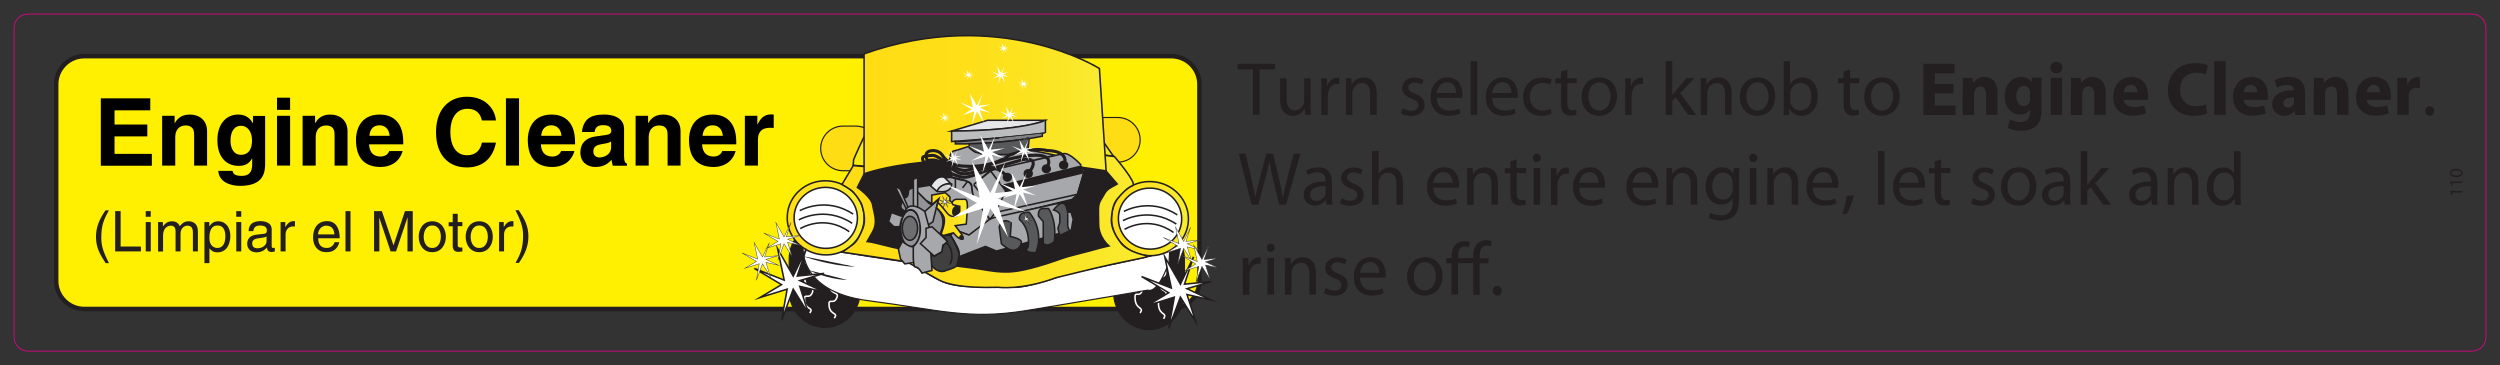 <?xml version="1.0" encoding="utf-8"?>
<!-- Generator: Adobe Illustrator 27.2.0, SVG Export Plug-In . SVG Version: 6.00 Build 0)  -->
<svg version="1.1" id="Layer_1" xmlns="http://www.w3.org/2000/svg" xmlns:xlink="http://www.w3.org/1999/xlink" x="0px" y="0px"
	 width="1602px" height="234px" viewBox="0 0 1602 234" enable-background="new 0 0 1602 234" xml:space="preserve">
<rect x="0" y="0" width="1602" height="234" fill="#333333" stroke="none"/>
<path fill="none" stroke="#EC008C" stroke-width="0.504" stroke-miterlimit="3.864" d="M1584,225H18c-5,0-9-4-9-9V18c0-5,4-9,9-9
	h1566c5,0,9,4,9,9v198C1593,221,1589,225,1584,225z"/>
<g>
	<path fill="#FFEF00" d="M36,180c0,9.9,8.1,18,18,18h696.6c9.9,0,18-8.1,18-18V54c0-9.9-8.1-18-18-18H54c-9.9,0-18,8.1-18,18V180z"
		/>
	<path fill="none" stroke="#231F20" stroke-width="2.88" stroke-miterlimit="3.864" d="M36,180c0,9.9,8.1,18,18,18h696.6
		c9.9,0,18-8.1,18-18V54c0-9.9-8.1-18-18-18H54c-9.9,0-18,8.1-18,18V180z"/>
</g>
<g>
	<path fill="#231F20" d="M1571.1,123.4L1571.1,123.4l0.7,1.4l-0.8,0.2l-0.9-1.7l0-0.9l7.8,0l0,1L1571.1,123.4z"/>
	<path fill="#231F20" d="M1571.1,117.3L1571.1,117.3l0.7,1.4l-0.8,0.2l-0.9-1.7l0-0.9l7.8,0l0,1L1571.1,117.3z"/>
	<path fill="#231F20" d="M1573.9,108.2c2.7,0,4.1,1,4.1,2.7c0,1.5-1.4,2.6-4,2.6c-2.6,0-4.1-1.1-4.1-2.7
		C1569.9,109.1,1571.4,108.2,1573.9,108.2z M1574,112.4c2,0,3.2-0.6,3.2-1.6c0-1.1-1.3-1.6-3.3-1.6c-1.9,0-3.2,0.5-3.2,1.6
		C1570.8,111.8,1571.9,112.4,1574,112.4z"/>
</g>
<g>
	<path fill="#231F20" stroke="#231F20" stroke-width="0.75" stroke-miterlimit="10" d="M759,187.3c0,13.2-10.2,23.9-22.7,23.9l0,0
		c-12.6,0-22.7-10.7-22.7-23.9v-20.8c0-13.2,10.2-23.9,22.7-23.9l0,0c12.6,0,22.7,10.7,22.7,23.9V187.3z"/>
	<path fill="none" stroke="#FFFFFF" stroke-miterlimit="10" d="M727.7,164.1c0,0,5.5,5.4,3.9,8.2c-1.6,2.9-5.4-0.3-3.9,5.9
		c1.4,6.2,6.1,3.1,4.2,8.1c-1.9,5.1-5.2-1-4.5,5.7c0.7,6.7,5.9,4.4,3.2,8.6"/>
	<path fill="none" stroke="#FFFFFF" stroke-miterlimit="10" d="M742.7,167.8c0,0,5.5,5.4,3.9,8.2c-1.6,2.9-5.4-0.3-3.9,5.9
		c1.4,6.2,6.1,3.1,4.2,8.1c-1.9,5.1-5.2-1-4.5,5.7c0.7,6.7,5.9,4.4,3.2,8.6"/>
	<path fill="#231F20" stroke="#231F20" stroke-width="0.75" stroke-miterlimit="10" d="M551.3,186.4c0,12.9-10.2,23.4-22.8,23.4l0,0
		c-12.6,0-22.8-10.5-22.8-23.4v-20.3c0-12.9,10.2-23.4,22.8-23.4l0,0c12.6,0,22.8,10.5,22.8,23.4V186.4z"/>
	<path fill="none" stroke="#FFFFFF" stroke-miterlimit="10" d="M516,168c0,0,5.8,4.8,4.1,7.3c-1.7,2.5-5.6-0.2-4.1,5.3
		c1.5,5.5,6.4,2.7,4.4,7.2c-2,4.5-5.5-0.8-4.8,5.1c0.7,5.9,6.2,3.9,3.3,7.7"/>
	<path fill="none" stroke="#FFFFFF" stroke-miterlimit="10" d="M531.7,171.3c0,0,5.8,4.8,4.1,7.3c-1.7,2.5-5.6-0.2-4.1,5.3
		c1.5,5.5,6.4,2.7,4.4,7.2c-2,4.5-5.5-0.8-4.8,5.1c0.7,5.9,6.2,3.9,3.3,7.7"/>
	<path fill="#FFDD15" stroke="#231F20" stroke-width="0.75" stroke-miterlimit="10" d="M562.6,95.1c0,7.9-6.4,14.3-14.3,14.3h-8.1
		c-7.9,0-14.3-6.4-14.3-14.3l0,0c0-7.9,6.4-14.3,14.3-14.3h8.1C556.2,80.8,562.6,87.2,562.6,95.1L562.6,95.1z"/>
	<path fill="#FFDD15" stroke="#231F20" stroke-width="0.75" stroke-miterlimit="10" d="M730.6,89.6c0,7.9-6.4,14.3-14.3,14.3h-8.1
		c-7.9,0-14.3-6.4-14.3-14.3l0,0c0-7.9,6.4-14.3,14.3-14.3h8.1C724.2,75.3,730.6,81.7,730.6,89.6L730.6,89.6z"/>
	<path fill="#231F20" d="M509.2,158.9"/>
	<path fill="#FFFFFF" stroke="#231F20" stroke-width="0.75" stroke-miterlimit="10" d="M514.7,157.6c0,0-3.9,29.2,41.8,35.1
		c45.7,5.9,63.8,12.3,100.6,6.4c36.8-6,78.5-13.2,78.5-13.2s6,3.4,13.5-18l0.6-9.8c0,0-0.9,3.7-17.6,7.2
		c-16.7,3.5-48.8,10.5-48.8,10.5s-25.3,9-33.5,8.4c-8.2-0.5-31.7,1-43.1-2.7c-11.4-3.7-21.1-13.4-26.6-13.8
		c-5.5-0.3-42.2-6.4-42.2-6.4L514.7,157.6z"/>
	<path fill="#231F20" d="M518.1,173.1c0,0,12.2,6,24.8,6.3"/>
	<path fill="#F6EB0F" stroke="#231F20" stroke-miterlimit="10" d="M547,102.3c0,0,22.6-55.4,42.4-57.4c19.8-2.1,68.3-0.3,68.3-0.3
		s18.8,1.8,24.7,10.7c6,8.9,31.1,44.8,31.1,44.8s-54.8-7.1-77.1-7c-22.3,0.1-34.5,0.4-48.9,2.5c-14.4,2.1-32.1,11.1-32.1,11.1
		l-8.7-0.8L547,102.3z"/>
	<path fill="#231F20" d="M514.3,164.1c0,0,16.8,6.2,33.9,6.9"/>
	<linearGradient id="SVGID_1_" gradientUnits="userSpaceOnUse" x1="504.439" y1="139.652" x2="553.784" y2="139.652">
		<stop  offset="0" style="stop-color:#FFDD15"/>
		<stop  offset="1" style="stop-color:#F9EC31"/>
	</linearGradient>
	<path fill="url(#SVGID_1_)" stroke="#231F20" stroke-miterlimit="10" d="M553.7,141.2c-0.8,13.1-12.5,23-26.1,22.1
		c-13.6-0.9-24-12.2-23.1-25.3c0.8-13.1,12.5-23,26.1-22.1C544.2,116.8,554.6,128.1,553.7,141.2z"/>
	<path fill="#FFFFFF" stroke="#231F20" stroke-miterlimit="10" d="M549.4,140.9c-0.7,10.8-10.3,18.9-21.5,18.2
		c-11.2-0.7-19.7-10-19-20.8c0.7-10.8,10.3-18.9,21.5-18.2C541.5,120.9,550.1,130.2,549.4,140.9z"/>
	<path fill="none" stroke="#231F20" stroke-miterlimit="10" d="M512.5,135c0,0,16.6-9.5,34.2,2.2"/>
	<path fill="none" stroke="#231F20" stroke-miterlimit="10" d="M511.9,140.9c0,0,16.5-9.5,34.2,2.2"/>
	<path fill="none" stroke="#231F20" stroke-miterlimit="10" d="M512.8,146.5c0,0,15.3-9.6,31.4,2"/>
	
		<linearGradient id="SVGID_00000068675312616290194570000013584845958749379745_" gradientUnits="userSpaceOnUse" x1="712.21" y1="140.144" x2="761.553" y2="140.144">
		<stop  offset="0" style="stop-color:#FFDD15"/>
		<stop  offset="1" style="stop-color:#F9EC31"/>
	</linearGradient>
	<path fill="url(#SVGID_00000068675312616290194570000013584845958749379745_)" stroke="#231F20" stroke-miterlimit="10" d="
		M761.5,141.7c-0.8,13.1-12.5,23-26.1,22.1c-13.6-0.9-24-12.2-23.1-25.3c0.8-13.1,12.5-23,26.1-22.1
		C752,117.3,762.3,128.6,761.5,141.7z"/>
	<path fill="#FFFFFF" stroke="#231F20" stroke-miterlimit="10" d="M757.2,141.4c-0.7,10.8-10.3,18.9-21.5,18.2
		c-11.2-0.7-19.7-10-19-20.8c0.7-10.8,10.3-18.9,21.5-18.2C749.3,121.3,757.8,130.7,757.2,141.4z"/>
	<path fill="none" stroke="#231F20" stroke-miterlimit="10" d="M720.2,135.5c0,0,16.5-9.5,34.2,2.2"/>
	<path fill="none" stroke="#231F20" stroke-miterlimit="10" d="M719.6,141.4c0,0,16.6-9.5,34.2,2.2"/>
	<path fill="none" stroke="#231F20" stroke-miterlimit="10" d="M720.6,147c0,0,15.3-9.6,31.4,2"/>
	
		<linearGradient id="SVGID_00000178175203764743714390000006847403542628368294_" gradientUnits="userSpaceOnUse" x1="539.368" y1="138.769" x2="736.261" y2="138.769">
		<stop  offset="0" style="stop-color:#FFDD15"/>
		<stop  offset="0.406" style="stop-color:#FEDF18"/>
		<stop  offset="0.732" style="stop-color:#FCE422"/>
		<stop  offset="1" style="stop-color:#F9EC31"/>
	</linearGradient>
	<path fill="url(#SVGID_00000178175203764743714390000006847403542628368294_)" stroke="#231F20" stroke-miterlimit="10" d="
		M539.7,161.6c0,0,40.1,5.8,41.5,6.3c1.5,0.5,19.9,11.6,23.1,12.7c3.2,1.1,11.4,4.2,35.3,3.5c0,0,15,2.1,37.3-6.2
		c0,0,27.6-6.8,33-7.9c5.4-1.2,3.6-0.8,3.6-0.8l19.5-4.1l3.2-1c0,0-13-1.9-18-8.5c-5.1-6.6-6.3-11.8-6-15.4c0.3-3.6,0.6-9,3.9-12.9
		c3.3-3.9,6.5-7.1,9.7-8.4c3.2-1.3-11.7-18.6-11.7-18.6s-26.8-3.2-31-3.7c-4.2-0.4-33.5-3.4-44.2-3.4c-10.7,0.1-35.8,0.5-43.6,1.5
		c-7.8,1-16.2,2.6-20,4c-3.9,1.3-18.3,7.4-18.3,7.4l-1.5,0.8l-8.7-0.8c0,0-6.6,10.9-6.9,11.5c-0.4,0.6-0.4,0.6-0.4,0.6
		s5.5,3,7.3,4.9c1.8,1.9,5,6.2,5.7,8.8c0.8,2.6,2.5,9.5,0.5,14.3c-2,4.7-3.4,7.9-6.2,10.3C543.8,158.8,539.7,161.6,539.7,161.6z"/>
	<path fill="#231F20" stroke="#231F20" stroke-miterlimit="10" d="M553.8,111.4l-4.4,8.7c0,0,9,6.1,9.8,11.3
		c0.8,5.1,3.5,10.9,0,17.1c-3.5,6.2-3.5,6.2-3.5,6.2s1.5,0,12.8,2.9c11.2,2.9,12,1.8,22.4,5.8c10.4,4,14.3,6.4,28.6,7.9
		c14.3,1.5,21.6,4.8,35.9,1.8c14.3-3,24.7-7.7,30.9-9.2c6.2-1.5,18.9-5,18.9-5l5.4-1.3c0,0-6.6-5.4-6.6-14c0-8.6-0.8-12.1,1.5-15.6
		c2.3-3.5,2.5-5.7,6.5-7.9c3.9-2.2,3.9-2.2,3.9-2.2l-7.3-8.5C708.8,109.4,611.4,92.8,553.8,111.4z"/>
	
		<linearGradient id="SVGID_00000086656815860658896670000004243226960952307364_" gradientUnits="userSpaceOnUse" x1="553.783" y1="67.089" x2="708.813" y2="67.089">
		<stop  offset="0" style="stop-color:#FFDD15"/>
		<stop  offset="0.412" style="stop-color:#FEDF18"/>
		<stop  offset="0.731" style="stop-color:#FCE422"/>
		<stop  offset="1" style="stop-color:#F9EC31"/>
	</linearGradient>
	<path fill="url(#SVGID_00000086656815860658896670000004243226960952307364_)" stroke="#231F20" stroke-miterlimit="10" d="
		M553.8,111.4c0,0,47.6-19,155-1.9l-4.3-65.6c0,0-63.8-40.3-150.8-9.4V111.4z"/>
	<path fill="#A6A8AB" stroke="#231F20" stroke-miterlimit="10" d="M585.3,120.4l17.4-2.8l2.4-3.3c0,0,2.6-0.7,4-0.6
		c1.4,0.1,5.1,1.4,6.7,1.6c1.6,0.3,6.5,0.4,7,5.1c0.4,4.7,1,6.5,5.2,11.7c4.2,5.2,6.4,8.6,6.4,8.6l-13.3,10.1l-7.9-2.9l-4.1,2.8
		l-4.9,0.3l-2-0.9c0,0,8.8-13.7-8.8-21.6L585.3,120.4z"/>
	<path fill="#929497" stroke="#231F20" stroke-miterlimit="10" d="M602.2,150c0,0,7.8-12.9-7-19.8l-9.9-9.8c0,0-3.2,0.4-3.2,2.3
		c0,1.9-0.5,3.5-1.7,3.8c-1.2,0.3-3,3.8-3.2,5.6c-0.2,1.7,2.4,3.1,2.4,3.1L602.2,150z"/>
	<path fill="#929497" stroke="#231F20" stroke-miterlimit="10" d="M589.8,146.3c0,6.4-2.8,11.7-6.3,11.7c-3.5,0-6.3-5.2-6.3-11.7
		c0-6.4,2.8-11.7,6.3-11.7C587,134.7,589.8,139.9,589.8,146.3z"/>
	<path fill="#A6A8AB" stroke="#231F20" stroke-miterlimit="10" d="M692.8,105.8c0,0-7.1-8-11.2-7.4l-47.1,10.8l7.3,9.7l50.9-12.4
		l2.5,3.3l-50.6,12.8l-10-13.4l-10.6,9l11.3-9l40.8-9.8l-18-3.6l-11.5,3.2h-12.1h-4.8l-1.7-0.9l-3.9-1.3l-3.3-3l-9,2.9
		c0,0,4.5-1.3-0.6,0c-5.1,1.3-1.2,16.8-1.2,16.8s6.3,1.3,8.4,2.1c2,0.8,4,1.2,4.3,3.6c0.3,2.4,0.1,5.6,2.7,9.2
		c2.7,3.6,9,12.2,9,12.2l52.5-12.8l3.6-3.3l4.1-13.9"/>
	<path fill="#E6E7E8" stroke="#231F20" stroke-miterlimit="10" d="M609.8,84l23-6.9h37.1C669.9,77.1,658,83.7,609.8,84z"/>
	<path fill="#BBBDBF" stroke="#231F20" stroke-miterlimit="10" d="M609.8,84v6.7c0,0,58.2-4,60.1-5.8v-7.8
		C669.9,77.1,656.3,83.7,609.8,84z"/>
	<path fill="#808184" stroke="#231F20" stroke-miterlimit="10" d="M612.2,90.7v1.5c0,0,27.4,0.7,55.7-4.9v-1.8
		C667.9,85.4,613.7,91.5,612.2,90.7z"/>
	<path fill="none" stroke="#231F20" stroke-miterlimit="10" d="M659.6,88.8"/>
	<path fill="#58595B" stroke="#231F20" stroke-miterlimit="10" d="M621.1,92.1v2.6c0,0,3.7,3,4.4,3c0.7-0.1,2.5,0.6,3.2,0.7
		c0.7,0.2,0.8,0.6,0.8,0.6h16.9l12.3-3l0.8-7.3C659.6,88.8,639.6,91.9,621.1,92.1z"/>
	<ellipse fill="#231F20" stroke="#231F20" stroke-miterlimit="10" cx="681.6" cy="105.8" rx="2.5" ry="2.4"/>
	<path fill="#231F20" stroke="#231F20" stroke-miterlimit="10" d="M673,108.2c0,1.3-1.1,2.4-2.5,2.4c-1.4,0-2.5-1.1-2.5-2.4
		c0-1.3,1.1-2.4,2.5-2.4C671.8,105.8,673,106.9,673,108.2z"/>
	<ellipse fill="#231F20" stroke="#231F20" stroke-miterlimit="10" cx="658.9" cy="111.2" rx="2.5" ry="2.4"/>
	<path fill="#231F20" stroke="#231F20" stroke-miterlimit="10" d="M648,113.6c0,1.3-1.1,2.4-2.5,2.4c-1.4,0-2.5-1.1-2.5-2.4
		c0-1.3,1.1-2.4,2.5-2.4C646.9,111.2,648,112.3,648,113.6z"/>
	<path fill="none" stroke="#231F20" stroke-width="2" stroke-miterlimit="10" d="M658.9,111.2c0,0,9.1-10.6-3.3-9
		c0,0-18.9,5.4-23.4,7.1c-4.5,1.7-11.6,4.5-14.5,4.3c-2.9-0.2-8.1-1.9-12.5-4.8c-4.3-2.8-9.7-5.3-11.5-4.3c-1.7,1-7.1,5.1,2.8,13"/>
	<path fill="none" stroke="#231F20" stroke-width="2" stroke-miterlimit="10" d="M645.5,113.6c0,0-6.1-9.2-16.5-5.4
		c0,0-9,5-14.9,2.4c0,0-12-7.1-14.1-7.8c0,0-7-1.5-7.3,2.6c0,0-1,5.4,5.7,10.6"/>
	<path fill="none" stroke="#231F20" stroke-width="2" stroke-miterlimit="10" d="M600.3,113.6c0,0-12-11.2-8.5-13.2
		c0.2-0.1,0.5-0.2,0.9-0.3c6-0.7,5.2-1.3,10.5,1.9c5.4,3.2,10.2,7.6,15.9,7.2c0,0,15.8-3.5,25.3-6.7c0,0,35.4-9.8,26.1,5.7"/>
	<path fill="none" stroke="#231F20" stroke-width="2" stroke-miterlimit="10" d="M602.2,113.6c0,0-16.5-16.9-4.2-17.1
		c0,0,3.5-0.1,5.5,2.5c2,2.7,4.4,7.4,15.6,7.5c0,0,16,1.5,27.7-7.1c0,0,14.2-5.4,24.4-2.9c0,0,11.6-0.3,11.3,6.9"/>
	<polygon fill="none" stroke="#231F20" stroke-miterlimit="10" points="644.5,122.6 694.5,110.6 690.4,124.5 637.9,136.1 	"/>
	<path fill="#E6E7E8" stroke="#231F20" stroke-miterlimit="10" d="M596.4,119.2c0,0,3.3-7.2,8.7-5.6l4.1,4c0,0-5.4-0.6-8.7,5.1
		L596.4,119.2z"/>
	<path fill="#D0D2D3" stroke="#231F20" stroke-miterlimit="10" d="M600.4,122.6c0,0,9.1,2,9.4-4.6
		C609.8,118,603.2,116.6,600.4,122.6z"/>
	<polygon fill="#A6A8AB" stroke="#231F20" stroke-miterlimit="10" points="585.3,115 588,113.6 588,133.2 585.3,134.5 	"/>
	<polygon fill="#A6A8AB" stroke="#231F20" stroke-miterlimit="10" points="592.6,135.5 591.7,146.3 597.8,142.1 601.3,127.9 	"/>
	<polygon fill="#A6A8AB" stroke="#231F20" stroke-miterlimit="10" points="573.5,119.3 580.7,133.7 582.2,133.7 576.9,121.2 	"/>
	<path fill="#6D6E70" stroke="#231F20" stroke-miterlimit="10" d="M588,146.3c0,4.2-2.2,7.7-4.9,7.7c-2.7,0-4.9-3.4-4.9-7.7
		c0-4.2,2.2-7.7,4.9-7.7C585.8,138.6,588,142,588,146.3z"/>
	<path fill="#A6A8AB" stroke="#231F20" stroke-miterlimit="10" d="M578.2,154.7l-2.5,4.9l1.3,6.2l2.8,3.3l5.7-0.9V158
		C585.3,158,583.8,159.2,578.2,154.7z"/>
	<path fill="#A6A8AB" stroke="#231F20" stroke-miterlimit="10" d="M576.6,145.3h-3.8l-3.4-3.3l1.8-5.8l6.9,2.5
		C578.2,138.6,576.6,144.5,576.6,145.3z"/>
	<path fill="#A6A8AB" stroke="#231F20" stroke-miterlimit="10" d="M609.1,150.6c0,0,4.5,7.4,5.2,9.7c0.7,2.3,0,4.3,0,4.3l17.2-6.7
		l7,3l48-13.5l1.2-6.9l-1.4-4.6H683l-1.5-6.4l-44.5,9.9l-2.8,1.1l-13.3,10.1l-7.9-2.9L609.1,150.6z"/>
	<path fill="#58595B" stroke="#231F20" stroke-miterlimit="10" d="M640.3,145.3l1.4,10.9c0,0,4.3,4.1,7.5,4.2
		c3.2,0.1,5.9-3.8,5.2-5.7c-0.7-1.9-7-3.2-7-3.2l0.6-8.6C648,142.9,642.8,138.4,640.3,145.3z"/>
	<path fill="#58595B" stroke="#231F20" stroke-miterlimit="10" d="M653.3,140.7c0,0,6.9,5,5.6,17.3l-1.5,2.3c0,0,1.7,1.6,4.1,1.6
		c2.3,0,2.3,0,2.3,0s6.1-12.8-4.2-25.8C659.6,136.1,652.5,135,653.3,140.7z"/>
	<path fill="#58595B" stroke="#231F20" stroke-miterlimit="10" d="M668.5,155.8v-13.8l-3-3.5c0,0-0.9-4.8,3-4.9h3.4
		c0,0,5.4,7.1,3.7,21C675.6,154.7,671.5,159,668.5,155.8z"/>
	<path fill="#58595B" stroke="#231F20" stroke-miterlimit="10" d="M675.1,134.5c0,0,3.9,1.2,4,3.3c0.1,2.2,0,4.9,0,4.9l-1.2,3.6
		l1.2,4.6l6.2-3l-1.1-2.7v-8.2C684.1,137.1,683.8,123.5,675.1,134.5z"/>
	<path fill="none" stroke="#231F20" stroke-miterlimit="10" d="M630.7,127.9"/>
	<path fill="#404041" stroke="#231F20" stroke-miterlimit="10" d="M597,170.5l-0.5-8l2.1,1.7l4.9-2.8l0.7-4.2l2.6-1.9
		c0,0,4.8,5.1,3.1,11C609.8,166.3,607.1,180.3,597,170.5z"/>
	<polyline fill="none" stroke="#231F20" stroke-miterlimit="10" points="623.9,118.3 637.9,136.1 634.3,140.7 	"/>
	<path fill="#A6A8AB" stroke="#231F20" stroke-miterlimit="10" d="M579.7,136.1c0,0,1.3-7.2,10.1-2.5l2.8,1.9l2.8,10.2l1.8,27.6
		l-6.4,1.7c0,0-2.3-4.2-4.2-3.9c-1.9,0.3-1.3-13.2-1.3-13.2s8-5.8,2.6-20C588,138,585.3,131.3,579.7,136.1z"/>
	<polygon fill="#A6A8AB" stroke="#231F20" stroke-miterlimit="10" points="589.8,156.1 593.4,152.2 593.4,146.3 597.2,145.3 
		607.4,154.8 604.2,157.1 603.5,161.3 598.6,164.1 	"/>
	<line fill="none" stroke="#231F20" stroke-miterlimit="10" x1="612.2" y1="114.3" x2="612.2" y2="120.4"/>
	<line fill="none" stroke="#231F20" stroke-miterlimit="10" x1="620" y1="116.3" x2="616.8" y2="120.4"/>
	<path fill="#404041" stroke="#231F20" stroke-miterlimit="10" d="M603.9,174c0,0,8.4-2.2,9.1-3.7c0.7-1.5,1.7-7,1.6-7.7
		c0-0.8-2.5-6.7-3.8-8.9l-1.8-3l-4.9,0.3l3.1,3.9l-0.7,0.4c0,0,2.3,2.5,2.8,4.5c0.6,2,1.5,6.1-0.5,9.4"/>
	
		<linearGradient id="SVGID_00000124870632305220289460000006215446008018243759_" gradientUnits="userSpaceOnUse" x1="596.929" y1="138.314" x2="619.865" y2="138.314">
		<stop  offset="0" style="stop-color:#FFDD15"/>
		<stop  offset="0.412" style="stop-color:#FEDF18"/>
		<stop  offset="0.731" style="stop-color:#FCE422"/>
		<stop  offset="1" style="stop-color:#F9EC31"/>
	</linearGradient>
	<path fill="url(#SVGID_00000124870632305220289460000006215446008018243759_)" stroke="#231F20" stroke-miterlimit="10" d="
		M610,130.1c0,0,0.6-2.4,3.2-2.4c2.6,0,5.2,0,5.2,0s1.7-0.3,1.5,5.3c-0.3,5.6-0.7,10.6-0.7,10.6l-7.1,1l4.1,5.5c0,0,2.5,3.8-0.1,3.2
		c-2.6-0.6-5.1-4.1-5.1-4.1l-6.4,1.7l-1.6-0.9c0,0,3.5-7.9,1.7-11.3c-1.7-3.3-4.6-5.6-4.6-5.6l1.6-5.9l-4.6,4v-6.2l8.7-1.5l2.9,2.7
		v2.5l1,0.7l1,1.8l4.3,1v3.2l-2,3c0,0-3.6,1.5-6.2-2c-2.6-3.5-5.4-6.3-5.4-6.3"/>
	<path fill="#231F20" d="M614.7,135.8c-0.5,1.8-1.9,2.9-3.2,2.6c-1.2-0.4-1.8-2.1-1.3-3.9c0.5-1.8,1.9-2.9,3.2-2.6
		C614.7,132.2,615.2,134,614.7,135.8z"/>
	<path fill="#231F20" d="M617.2,152c0,0.8-0.6,1.4-1.3,1.4c-0.7,0-1.3-0.6-1.3-1.4c0-0.8,0.6-1.4,1.3-1.4
		C616.6,150.6,617.2,151.2,617.2,152z"/>
	<polygon fill="#FFFFFF" points="634.6,123.7 644.3,103.5 637.6,123.7 657.4,121.8 639.4,127.1 657.4,135.6 639.4,131.4 646,151.9 
		634.6,133.5 625.9,156.7 630.1,133.5 609.8,139.8 625.9,130.1 605.7,118.1 627.8,126.7 622.9,103.5 	"/>
	<polygon fill="#FFFFFF" points="653.4,119.9 657.9,110.7 654.8,119.9 663.8,119 655.6,121.4 663.8,125.3 655.6,123.4 658.6,132.6 
		653.4,124.3 649.5,134.8 651.4,124.3 642.3,127.1 649.5,122.8 640.4,117.3 650.4,121.2 648.2,110.7 	"/>
	<polygon fill="#FFFFFF" points="611.6,100.2 613.7,95.8 612.2,100.2 616.5,99.8 612.6,100.9 616.5,102.8 612.6,101.9 614,106.3 
		611.6,102.3 609.7,107.4 610.6,102.3 606.2,103.7 609.7,101.6 605.3,99 610.1,100.9 609,95.8 	"/>
	<polygon fill="#FFFFFF" points="647.1,72.5 649.2,68.1 647.8,72.5 652.1,72.1 648.2,73.2 652.1,75.1 648.2,74.1 649.6,78.6 
		647.1,74.6 645.2,79.6 646.1,74.6 641.7,76 645.2,73.9 640.8,71.3 645.6,73.1 644.6,68.1 	"/>
	<polygon fill="#FFFFFF" points="626,67.7 629.8,59.9 627.1,67.7 634.8,66.9 627.9,69 634.8,72.3 627.9,70.6 630.4,78.5 626,71.4 
		622.7,80.4 624.3,71.4 616.4,73.9 622.7,70.1 614.8,65.5 623.4,68.8 621.5,59.9 	"/>
	<polygon fill="#FFFFFF" points="641.5,46.8 643.6,42.4 642.1,46.8 646.5,46.4 642.6,47.5 646.5,49.4 642.6,48.5 644,52.9 
		641.5,48.9 639.6,54 640.5,48.9 636.1,50.3 639.6,48.2 635.2,45.6 640,47.5 639,42.4 	"/>
	<polygon fill="#FFFFFF" points="643.4,30.3 644.7,27.6 643.8,30.3 646.5,30 644,30.7 646.5,31.9 644,31.3 644.9,34.1 643.4,31.6 
		642.2,34.7 642.8,31.6 640,32.5 642.2,31.1 639.5,29.5 642.5,30.7 641.8,27.6 	"/>
	<polygon fill="#FFFFFF" points="633.5,95.9 637.9,86.7 634.9,95.9 643.9,95 635.7,97.4 643.9,101.3 635.7,99.4 638.7,108.6 
		633.5,100.3 629.6,110.8 631.5,100.3 622.3,103.1 629.6,98.8 620.5,93.3 630.5,97.2 628.3,86.7 	"/>
	<polygon fill="#FFFFFF" points="656.4,95.1 659.2,89.5 657.3,95.1 662.8,94.6 657.8,96 662.8,98.4 657.8,97.2 659.6,102.9 
		656.4,97.8 654,104.3 655.2,97.8 649.6,99.6 654,96.9 648.4,93.5 654.6,95.9 653.2,89.5 	"/>
	<polygon fill="#FFFFFF" stroke="#231F20" stroke-width="0.25" stroke-miterlimit="10" points="657.8,139.6 659.1,136.9 
		658.2,139.6 660.9,139.3 658.5,140 660.9,141.2 658.5,140.6 659.4,143.4 657.8,140.9 656.7,144 657.2,140.9 654.5,141.8 
		656.7,140.4 653.9,138.8 656.9,140 656.3,136.9 	"/>
	<polygon fill="#FFFFFF" stroke="#231F20" stroke-width="0.25" stroke-miterlimit="10" points="605.7,128.7 607,126 606.1,128.7 
		608.8,128.5 606.3,129.2 608.8,130.3 606.3,129.8 607.2,132.5 605.7,130 604.5,133.2 605.1,130 602.3,130.9 604.5,129.6 601.8,128 
		604.8,129.1 604.1,126 	"/>
	<polygon fill="#FFFFFF" points="605.7,74.8 607,72.1 606.1,74.8 608.8,74.5 606.3,75.2 608.8,76.4 606.3,75.8 607.2,78.6 
		605.7,76.1 604.5,79.2 605.1,76.1 602.3,76.9 604.5,75.6 601.8,74 604.8,75.2 604.1,72.1 	"/>
	<polygon fill="#FFFFFF" points="620.9,47.3 622.2,44.6 621.3,47.3 624,47.1 621.5,47.8 624,48.9 621.5,48.4 622.4,51.1 620.9,48.6 
		619.7,51.8 620.3,48.6 617.5,49.5 619.7,48.2 617,46.6 620,47.7 619.3,44.6 	"/>
	<polygon fill="#FFFFFF" points="656,53.1 657.3,50.4 656.4,53.1 659.1,52.9 656.7,53.6 659.1,54.7 656.7,54.1 657.6,56.9 656,54.4 
		654.8,57.6 655.4,54.4 652.7,55.3 654.8,54 652.1,52.4 655.1,53.5 654.4,50.4 	"/>
	<polygon fill="#FFFFFF" stroke="#231F20" stroke-miterlimit="10" points="756.4,182.1 764.8,164.6 759,182.1 776.2,180.4 
		760.6,185 776.2,192.3 760.6,188.7 766.3,206.3 756.4,190.4 748.9,210.5 752.5,190.4 735,195.9 748.9,187.6 731.5,177.2 
		750.6,184.6 746.4,164.6 	"/>
	<polygon fill="#FFFFFF" stroke="#231F20" stroke-miterlimit="10" points="508.3,176.9 516.7,159.4 510.9,176.9 528.1,175.2 
		512.5,179.8 528.1,187.1 512.5,183.5 518.2,201.2 508.3,185.3 500.8,205.4 504.4,185.3 486.9,190.7 500.8,182.4 483.4,172 
		502.5,179.5 498.3,159.4 	"/>
	<polygon fill="#FFFFFF" stroke="#231F20" stroke-width="0.25" stroke-miterlimit="10" points="758.5,154.7 763,145.6 759.9,154.7 
		768.9,153.8 760.8,156.2 768.9,160.1 760.8,158.2 763.7,167.4 758.5,159.1 754.6,169.6 756.5,159.1 747.4,162 754.6,157.6 
		745.5,152.2 755.5,156.1 753.3,145.6 	"/>
	<polygon fill="#FFFFFF" stroke="#231F20" stroke-width="0.25" stroke-miterlimit="10" points="502.4,151.8 506.9,142.6 
		503.8,151.8 512.8,150.9 504.7,153.3 512.8,157.2 504.7,155.3 507.6,164.5 502.4,156.2 498.5,166.7 500.4,156.2 491.3,159 
		498.5,154.7 489.4,149.3 499.4,153.2 497.2,142.6 	"/>
	<polygon fill="#FFFFFF" stroke="#231F20" stroke-width="0.25" stroke-miterlimit="10" points="488.6,164.7 493,155.5 489.9,164.7 
		498.9,163.8 490.8,166.2 498.9,170 490.8,168.1 493.7,177.4 488.6,169 484.7,179.6 486.5,169 477.4,171.9 484.7,167.5 475.5,162.1 
		485.5,166 483.3,155.5 	"/>
	<polygon fill="#FFFFFF" stroke="#231F20" stroke-width="0.25" stroke-miterlimit="10" points="770.2,166.3 774.7,157.1 
		771.6,166.3 780.6,165.4 772.5,167.8 780.6,171.7 772.5,169.8 775.4,179 770.2,170.7 766.3,181.2 768.2,170.7 759.1,173.5 
		766.3,169.2 757.2,163.7 767.2,167.6 765,157.1 	"/>
</g>
<g>
	<path fill="#231F20" d="M802.8,44.5H793v-3.6h24v3.6h-9.9v29.1h-4.2V44.5z"/>
	<path fill="#231F20" d="M839.8,67.2c0,2.4,0,4.6,0.2,6.4h-3.7l-0.2-3.8h-0.1c-1.1,1.9-3.6,4.4-7.7,4.4c-3.6,0-8-2-8-10.3V50.2h4.2
		v13c0,4.5,1.3,7.5,5.2,7.5c2.8,0,4.8-2,5.6-3.9c0.2-0.6,0.4-1.4,0.4-2.2V50.2h4.2V67.2z"/>
	<path fill="#231F20" d="M846.8,57.5c0-2.8,0-5.1-0.2-7.3h3.7l0.1,4.6h0.2c1.1-3.2,3.6-5.1,6.4-5.1c0.5,0,0.8,0,1.2,0.1v4
		c-0.4-0.1-0.9-0.1-1.4-0.1c-3,0-5.1,2.3-5.7,5.5c-0.1,0.6-0.2,1.3-0.2,2v12.5h-4.2V57.5z"/>
	<path fill="#231F20" d="M862.5,56.5c0-2.4,0-4.4-0.2-6.4h3.7l0.2,3.9h0.1c1.2-2.2,3.8-4.4,7.7-4.4c3.2,0,8.2,1.9,8.2,10v14h-4.2
		V60.1c0-3.8-1.4-6.9-5.4-6.9c-2.8,0-4.9,2-5.7,4.4c-0.2,0.5-0.3,1.3-0.3,2v14.1h-4.2V56.5z"/>
	<path fill="#231F20" d="M898.8,69.3c1.2,0.8,3.5,1.7,5.6,1.7c3.1,0,4.5-1.6,4.5-3.5c0-2-1.2-3.2-4.3-4.3c-4.2-1.5-6.1-3.8-6.1-6.6
		c0-3.8,3-6.9,8-6.9c2.4,0,4.4,0.7,5.7,1.5l-1.1,3.1c-0.9-0.6-2.6-1.4-4.8-1.4c-2.5,0-3.9,1.5-3.9,3.2c0,1.9,1.4,2.8,4.4,4
		c4,1.6,6.1,3.6,6.1,7.1c0,4.1-3.2,7.1-8.7,7.1c-2.5,0-4.9-0.7-6.5-1.6L898.8,69.3z"/>
	<path fill="#231F20" d="M920.7,62.7c0.1,5.8,3.7,8.1,8,8.1c3,0,4.8-0.5,6.4-1.2l0.7,3.1c-1.5,0.7-4,1.5-7.7,1.5
		c-7.2,0-11.4-4.8-11.4-11.9c0-7.1,4.1-12.7,10.9-12.7c7.6,0,9.6,6.7,9.6,11.1c0,0.9-0.1,1.6-0.1,2H920.7z M933.1,59.6
		c0-2.7-1.1-6.9-5.9-6.9c-4.3,0-6.1,4-6.5,6.9H933.1z"/>
	<path fill="#231F20" d="M942.4,39.2h4.2v34.4h-4.2V39.2z"/>
	<path fill="#231F20" d="M956.1,62.7c0.1,5.8,3.7,8.1,8,8.1c3,0,4.8-0.5,6.4-1.2l0.7,3.1c-1.5,0.7-4,1.5-7.7,1.5
		c-7.2,0-11.4-4.8-11.4-11.9c0-7.1,4.1-12.7,10.9-12.7c7.6,0,9.6,6.7,9.6,11.1c0,0.9-0.1,1.6-0.1,2H956.1z M968.5,59.6
		c0-2.7-1.1-6.9-5.9-6.9c-4.3,0-6.1,4-6.5,6.9H968.5z"/>
	<path fill="#231F20" d="M994.3,72.8c-1.1,0.6-3.6,1.4-6.7,1.4c-7,0-11.6-4.8-11.6-12c0-7.2,4.9-12.5,12.5-12.5
		c2.5,0,4.7,0.6,5.9,1.2l-1,3.3c-1-0.6-2.6-1.1-4.9-1.1c-5.3,0-8.2,4-8.2,8.9c0,5.4,3.5,8.8,8.1,8.8c2.4,0,4-0.6,5.2-1.2L994.3,72.8
		z"/>
	<path fill="#231F20" d="M1004.4,44.5v5.6h6v3.2h-6v12.7c0,2.9,0.8,4.6,3.2,4.6c1.2,0,1.8-0.1,2.4-0.3l0.2,3.2
		c-0.8,0.3-2.1,0.6-3.7,0.6c-2,0-3.6-0.7-4.6-1.8c-1.2-1.3-1.6-3.3-1.6-6.1V53.4h-3.6v-3.2h3.6v-4.3L1004.4,44.5z"/>
	<path fill="#231F20" d="M1036.2,61.7c0,8.7-6,12.5-11.6,12.5c-6.3,0-11.1-4.7-11.1-12.1c0-7.9,5.1-12.5,11.5-12.5
		C1031.7,49.6,1036.2,54.5,1036.2,61.7z M1017.8,61.9c0,5.1,2.9,9,7.1,9c4,0,7.1-3.8,7.1-9.1c0-4-2-9-7-9S1017.8,57.5,1017.8,61.9z"
		/>
	<path fill="#231F20" d="M1041.5,57.5c0-2.8,0-5.1-0.2-7.3h3.7l0.1,4.6h0.2c1.1-3.2,3.6-5.1,6.4-5.1c0.5,0,0.8,0,1.2,0.1v4
		c-0.4-0.1-0.9-0.1-1.4-0.1c-3,0-5.1,2.3-5.7,5.5c-0.1,0.6-0.2,1.3-0.2,2v12.5h-4.2V57.5z"/>
	<path fill="#231F20" d="M1071.6,60.9L1071.6,60.9c0.7-0.8,1.5-1.8,2.2-2.7l6.8-8.1h5.1l-9,9.7l10.2,13.8h-5.1l-8-11.2l-2.2,2.4v8.8
		h-4.2V39.2h4.2V60.9z"/>
	<path fill="#231F20" d="M1089.9,56.5c0-2.4,0-4.4-0.2-6.4h3.7l0.2,3.9h0.1c1.2-2.2,3.8-4.4,7.7-4.4c3.2,0,8.2,1.9,8.2,10v14h-4.2
		V60.1c0-3.8-1.4-6.9-5.4-6.9c-2.8,0-4.9,2-5.7,4.4c-0.2,0.5-0.3,1.3-0.3,2v14.1h-4.2V56.5z"/>
	<path fill="#231F20" d="M1137.6,61.7c0,8.7-6,12.5-11.6,12.5c-6.3,0-11.1-4.7-11.1-12.1c0-7.9,5.1-12.5,11.5-12.5
		C1133.1,49.6,1137.6,54.5,1137.6,61.7z M1119.1,61.9c0,5.1,2.9,9,7.1,9c4,0,7.1-3.8,7.1-9.1c0-4-2-9-7-9S1119.1,57.5,1119.1,61.9z"
		/>
	<path fill="#231F20" d="M1142.9,39.2h4.2v14.7h0.1c1.5-2.6,4.2-4.3,7.9-4.3c5.8,0,9.8,4.8,9.8,12c0,8.4-5.2,12.6-10.4,12.6
		c-3.4,0-6-1.3-7.8-4.4h-0.1l-0.2,3.9h-3.6c0.1-1.6,0.2-4,0.2-6.1V39.2z M1147.1,64.2c0,0.5,0.1,1.1,0.2,1.6c0.8,3,3.3,5,6.3,5
		c4.4,0,7.1-3.6,7.1-9c0-4.7-2.4-8.7-6.9-8.7c-2.9,0-5.6,2-6.4,5.2c-0.1,0.5-0.2,1.1-0.2,1.7V64.2z"/>
	<path fill="#231F20" d="M1185.5,44.5v5.6h6v3.2h-6v12.7c0,2.9,0.8,4.6,3.2,4.6c1.2,0,1.8-0.1,2.4-0.3l0.2,3.2
		c-0.8,0.3-2.1,0.6-3.7,0.6c-2,0-3.6-0.7-4.6-1.8c-1.2-1.3-1.6-3.3-1.6-6.1V53.4h-3.6v-3.2h3.6v-4.3L1185.5,44.5z"/>
	<path fill="#231F20" d="M1217.3,61.7c0,8.7-6,12.5-11.6,12.5c-6.3,0-11.1-4.7-11.1-12.1c0-7.9,5.1-12.5,11.5-12.5
		C1212.8,49.6,1217.3,54.5,1217.3,61.7z M1198.9,61.9c0,5.1,2.9,9,7.1,9c4,0,7.1-3.8,7.1-9.1c0-4-2-9-7-9S1198.9,57.5,1198.9,61.9z"
		/>
	<path fill="#231F20" d="M1251.7,59.8h-11.9v7.8h13.3v6.1h-20.6V40.9h20V47h-12.6v6.8h11.9V59.8z"/>
	<path fill="#231F20" d="M1257.9,57.5c0-3-0.1-5.5-0.2-7.6h6.3l0.3,3.2h0.1c1-1.5,3.4-3.8,7.2-3.8c4.8,0,8.4,3.2,8.4,10.2v14.1h-7.3
		V60.5c0-3.1-1.1-5.1-3.7-5.1c-2,0-3.2,1.4-3.7,2.8c-0.2,0.5-0.3,1.2-0.3,1.8v13.7h-7.3V57.5z"/>
	<path fill="#231F20" d="M1308.2,70.2c0,4.6-0.9,8.3-3.6,10.7c-2.6,2.2-6.1,2.9-9.6,2.9c-3.1,0-6.3-0.6-8.4-1.8l1.4-5.6
		c1.5,0.9,4.1,1.8,6.8,1.8c3.5,0,6.1-1.9,6.1-6.3v-1.6h-0.1c-1.4,2-3.6,3.1-6.3,3.1c-5.8,0-9.9-4.8-9.9-11.6
		c0-7.6,4.9-12.5,10.7-12.5c3.2,0,5.2,1.4,6.4,3.3h0.1l0.2-2.8h6.3c-0.1,1.5-0.2,3.5-0.2,7V70.2z M1300.9,59.6c0-0.5,0-1-0.1-1.4
		c-0.5-1.9-1.9-3.2-3.9-3.2c-2.6,0-4.8,2.4-4.8,6.7c0,3.5,1.7,6.3,4.8,6.3c1.9,0,3.4-1.3,3.8-3c0.2-0.5,0.2-1.3,0.2-1.9V59.6z"/>
	<path fill="#231F20" d="M1321.6,43.3c0,2-1.5,3.7-3.9,3.7c-2.3,0-3.8-1.6-3.8-3.7c0-2.1,1.5-3.7,3.8-3.7
		C1320.1,39.6,1321.6,41.2,1321.6,43.3z M1314.1,73.6V49.9h7.3v23.7H1314.1z"/>
	<path fill="#231F20" d="M1327.2,57.5c0-3-0.1-5.5-0.2-7.6h6.3l0.3,3.2h0.1c1-1.5,3.4-3.8,7.2-3.8c4.8,0,8.4,3.2,8.4,10.2v14.1h-7.3
		V60.5c0-3.1-1.1-5.1-3.7-5.1c-2,0-3.2,1.4-3.7,2.8c-0.2,0.5-0.3,1.2-0.3,1.8v13.7h-7.3V57.5z"/>
	<path fill="#231F20" d="M1361,64.1c0.2,3.1,3.2,4.5,6.6,4.5c2.5,0,4.5-0.3,6.5-1l1,5c-2.4,1-5.3,1.5-8.5,1.5
		c-8,0-12.5-4.7-12.5-12.1c0-6,3.7-12.7,11.9-12.7c7.6,0,10.5,6,10.5,11.8c0,1.3-0.1,2.4-0.2,2.9H1361z M1369.6,59.1
		c0-1.8-0.8-4.8-4.1-4.8c-3.1,0-4.3,2.8-4.5,4.8H1369.6z"/>
	<path fill="#231F20" d="M1414.4,72.7c-1.3,0.7-4.4,1.5-8.3,1.5c-11.2,0-16.9-7.1-16.9-16.4c0-11.2,7.9-17.4,17.7-17.4
		c3.8,0,6.7,0.8,8,1.5l-1.5,5.9c-1.5-0.6-3.6-1.2-6.1-1.2c-5.8,0-10.3,3.5-10.3,10.8c0,6.5,3.8,10.7,10.4,10.7
		c2.2,0,4.7-0.5,6.1-1.1L1414.4,72.7z"/>
	<path fill="#231F20" d="M1418.9,39.2h7.3v34.4h-7.3V39.2z"/>
	<path fill="#231F20" d="M1437.8,64.1c0.2,3.1,3.2,4.5,6.6,4.5c2.5,0,4.5-0.3,6.5-1l1,5c-2.4,1-5.3,1.5-8.5,1.5
		c-8,0-12.5-4.7-12.5-12.1c0-6,3.7-12.7,11.9-12.7c7.6,0,10.5,6,10.5,11.8c0,1.3-0.1,2.4-0.2,2.9H1437.8z M1446.4,59.1
		c0-1.8-0.8-4.8-4.1-4.8c-3.1,0-4.3,2.8-4.5,4.8H1446.4z"/>
	<path fill="#231F20" d="M1477.1,67.9c0,2.3,0.1,4.5,0.3,5.8h-6.6l-0.4-2.4h-0.1c-1.5,1.9-3.9,2.9-6.7,2.9c-4.8,0-7.6-3.5-7.6-7.3
		c0-6.2,5.5-9.1,13.8-9.1v-0.3c0-1.3-0.7-3.1-4.3-3.1c-2.4,0-4.9,0.8-6.5,1.8l-1.3-4.8c1.6-0.9,4.8-2.1,9.1-2.1
		c7.8,0,10.3,4.7,10.3,10.2V67.9z M1470,62.4c-3.8,0-6.8,0.9-6.8,3.7c0,1.9,1.2,2.8,2.9,2.8c1.8,0,3.3-1.2,3.8-2.7
		c0.1-0.4,0.1-0.8,0.1-1.3V62.4z"/>
	<path fill="#231F20" d="M1482.8,57.5c0-3-0.1-5.5-0.2-7.6h6.3l0.3,3.2h0.1c1-1.5,3.4-3.8,7.2-3.8c4.8,0,8.4,3.2,8.4,10.2v14.1h-7.3
		V60.5c0-3.1-1.1-5.1-3.7-5.1c-2,0-3.2,1.4-3.7,2.8c-0.2,0.5-0.3,1.2-0.3,1.8v13.7h-7.3V57.5z"/>
	<path fill="#231F20" d="M1516.6,64.1c0.2,3.1,3.2,4.5,6.6,4.5c2.5,0,4.5-0.3,6.5-1l1,5c-2.4,1-5.3,1.5-8.5,1.5
		c-8,0-12.5-4.7-12.5-12.1c0-6,3.7-12.7,11.9-12.7c7.6,0,10.5,6,10.5,11.8c0,1.3-0.1,2.4-0.2,2.9H1516.6z M1525.2,59.1
		c0-1.8-0.8-4.8-4.1-4.8c-3.1,0-4.3,2.8-4.5,4.8H1525.2z"/>
	<path fill="#231F20" d="M1536.3,57.7c0-3.5-0.1-5.8-0.2-7.8h6.3l0.2,4.4h0.2c1.2-3.4,4.1-4.9,6.3-4.9c0.7,0,1,0,1.5,0.1v7
		c-0.5-0.1-1.2-0.2-2-0.2c-2.7,0-4.5,1.5-5,3.7c-0.1,0.5-0.1,1.1-0.1,1.6v12h-7.3V57.7z"/>
	<path fill="#231F20" d="M1556.9,74.2c-1.6,0-2.8-1.3-2.8-3.1c0-1.8,1.2-3.1,2.9-3.1c1.7,0,2.8,1.3,2.8,3.1
		C1559.8,72.9,1558.7,74.2,1556.9,74.2L1556.9,74.2z"/>
	<path fill="#231F20" d="M802,131.2l-8.2-32.7h4.4l3.8,16.5c1,4.1,1.8,8.1,2.4,11.3h0.1c0.5-3.2,1.5-7.1,2.6-11.3l4.3-16.5h4.4
		l3.9,16.6c0.9,3.9,1.8,7.8,2.3,11.2h0.1c0.7-3.6,1.6-7.2,2.6-11.3l4.3-16.5h4.3l-9.2,32.7h-4.4l-4.1-17c-1-4.2-1.7-7.4-2.1-10.7
		h-0.1c-0.6,3.2-1.3,6.5-2.5,10.7l-4.6,17H802z"/>
	<path fill="#231F20" d="M853.5,125.6c0,2,0.1,4,0.4,5.6H850l-0.3-3h-0.1c-1.3,1.8-3.8,3.5-7.1,3.5c-4.7,0-7.1-3.3-7.1-6.7
		c0-5.7,5-8.8,14-8.7v-0.5c0-1.9-0.5-5.4-5.3-5.4c-2.2,0-4.4,0.7-6,1.7l-1-2.8c1.9-1.3,4.7-2.1,7.6-2.1c7.1,0,8.8,4.9,8.8,9.6V125.6
		z M849.4,119.3c-4.6-0.1-9.8,0.7-9.8,5.3c0,2.8,1.8,4.1,4,4.1c3,0,4.9-1.9,5.6-3.9c0.1-0.4,0.2-0.9,0.2-1.4V119.3z"/>
	<path fill="#231F20" d="M859.7,126.9c1.2,0.8,3.5,1.7,5.6,1.7c3.1,0,4.5-1.6,4.5-3.5c0-2-1.2-3.2-4.3-4.3c-4.2-1.5-6.1-3.8-6.1-6.6
		c0-3.8,3-6.9,8-6.9c2.4,0,4.4,0.7,5.7,1.5l-1.1,3.1c-0.9-0.6-2.6-1.4-4.8-1.4c-2.5,0-3.9,1.5-3.9,3.2c0,1.9,1.4,2.8,4.4,4
		c4,1.6,6.1,3.6,6.1,7.1c0,4.1-3.2,7.1-8.7,7.1c-2.5,0-4.9-0.7-6.5-1.6L859.7,126.9z"/>
	<path fill="#231F20" d="M879.3,96.8h4.2v14.6h0.1c0.7-1.2,1.7-2.3,3-3c1.2-0.7,2.7-1.2,4.3-1.2c3.1,0,8.1,1.9,8.1,10v14h-4.2v-13.5
		c0-3.8-1.4-7-5.4-7c-2.7,0-4.9,1.9-5.7,4.3c-0.2,0.6-0.3,1.2-0.3,2v14.2h-4.2V96.8z"/>
	<path fill="#231F20" d="M918.5,120.3c0.1,5.8,3.7,8.1,8,8.1c3,0,4.8-0.5,6.4-1.2l0.7,3.1c-1.5,0.7-4,1.5-7.7,1.5
		c-7.2,0-11.4-4.8-11.4-11.9c0-7.1,4.1-12.7,10.9-12.7c7.6,0,9.6,6.7,9.6,11.1c0,0.9-0.1,1.6-0.1,2H918.5z M930.8,117.2
		c0-2.7-1.1-6.9-5.9-6.9c-4.3,0-6.1,4-6.5,6.9H930.8z"/>
	<path fill="#231F20" d="M940.2,114.1c0-2.4,0-4.4-0.2-6.4h3.7l0.2,3.9h0.1c1.2-2.2,3.8-4.4,7.7-4.4c3.2,0,8.2,1.9,8.2,10v14h-4.2
		v-13.5c0-3.8-1.4-6.9-5.4-6.9c-2.8,0-4.9,2-5.7,4.4c-0.2,0.5-0.3,1.3-0.3,2v14.1h-4.2V114.1z"/>
	<path fill="#231F20" d="M971.9,102.1v5.6h6v3.2h-6v12.7c0,2.9,0.8,4.6,3.2,4.6c1.2,0,1.8-0.1,2.4-0.3l0.2,3.2
		c-0.8,0.3-2.1,0.6-3.7,0.6c-2,0-3.6-0.7-4.6-1.8c-1.2-1.3-1.6-3.3-1.6-6.1V111h-3.6v-3.2h3.6v-4.3L971.9,102.1z"/>
	<path fill="#231F20" d="M987.4,101.2c0,1.5-1,2.6-2.7,2.6c-1.5,0-2.5-1.2-2.5-2.6c0-1.5,1.1-2.7,2.6-2.7
		C986.4,98.5,987.4,99.7,987.4,101.2z M982.7,131.2v-23.5h4.2v23.5H982.7z"/>
	<path fill="#231F20" d="M993.9,115.1c0-2.8,0-5.1-0.2-7.3h3.7l0.1,4.6h0.2c1.1-3.2,3.6-5.1,6.4-5.1c0.5,0,0.8,0,1.2,0.1v4
		c-0.4-0.1-0.9-0.1-1.4-0.1c-3,0-5.1,2.3-5.7,5.5c-0.1,0.6-0.2,1.3-0.2,2v12.5h-4.2V115.1z"/>
	<path fill="#231F20" d="M1012,120.3c0.1,5.8,3.7,8.1,8,8.1c3,0,4.8-0.5,6.4-1.2l0.7,3.1c-1.5,0.7-4,1.5-7.7,1.5
		c-7.2,0-11.4-4.8-11.4-11.9c0-7.1,4.1-12.7,10.9-12.7c7.6,0,9.6,6.7,9.6,11.1c0,0.9-0.1,1.6-0.1,2H1012z M1024.3,117.2
		c0-2.7-1.1-6.9-5.9-6.9c-4.3,0-6.1,4-6.5,6.9H1024.3z"/>
	<path fill="#231F20" d="M1046.2,120.3c0.1,5.8,3.7,8.1,8,8.1c3,0,4.8-0.5,6.4-1.2l0.7,3.1c-1.5,0.7-4,1.5-7.7,1.5
		c-7.2,0-11.4-4.8-11.4-11.9c0-7.1,4.1-12.7,10.9-12.7c7.6,0,9.6,6.7,9.6,11.1c0,0.9-0.1,1.6-0.1,2H1046.2z M1058.6,117.2
		c0-2.7-1.1-6.9-5.9-6.9c-4.3,0-6.1,4-6.5,6.9H1058.6z"/>
	<path fill="#231F20" d="M1067.9,114.1c0-2.4,0-4.4-0.2-6.4h3.7l0.2,3.9h0.1c1.2-2.2,3.8-4.4,7.7-4.4c3.2,0,8.2,1.9,8.2,10v14h-4.2
		v-13.5c0-3.8-1.4-6.9-5.4-6.9c-2.8,0-4.9,2-5.7,4.4c-0.2,0.5-0.3,1.3-0.3,2v14.1h-4.2V114.1z"/>
	<path fill="#231F20" d="M1114.3,127.8c0,5.4-1.1,8.7-3.3,10.7c-2.3,2.1-5.5,2.8-8.4,2.8c-2.8,0-5.9-0.7-7.7-1.9l1.1-3.2
		c1.5,1,3.9,1.8,6.8,1.8c4.3,0,7.5-2.3,7.5-8.2v-2.6h-0.1c-1.3,2.2-3.8,3.9-7.4,3.9c-5.8,0-9.9-4.9-9.9-11.4c0-8,5.1-12.5,10.5-12.5
		c4,0,6.2,2.1,7.2,4.1h0.1l0.2-3.5h3.7c-0.1,1.7-0.2,3.6-0.2,6.5V127.8z M1110.2,117c0-0.7,0-1.4-0.2-1.9c-0.8-2.5-2.8-4.5-5.9-4.5
		c-4,0-6.9,3.4-6.9,8.9c0,4.6,2.3,8.4,6.9,8.4c2.6,0,4.9-1.6,5.9-4.4c0.2-0.7,0.3-1.6,0.3-2.3V117z"/>
	<path fill="#231F20" d="M1126.1,101.2c0,1.5-1,2.6-2.7,2.6c-1.5,0-2.5-1.2-2.5-2.6c0-1.5,1.1-2.7,2.6-2.7
		C1125,98.5,1126.1,99.7,1126.1,101.2z M1121.3,131.2v-23.5h4.2v23.5H1121.3z"/>
	<path fill="#231F20" d="M1132.6,114.1c0-2.4,0-4.4-0.2-6.4h3.7l0.2,3.9h0.1c1.2-2.2,3.8-4.4,7.7-4.4c3.2,0,8.2,1.9,8.2,10v14h-4.2
		v-13.5c0-3.8-1.4-6.9-5.4-6.9c-2.8,0-4.9,2-5.7,4.4c-0.2,0.5-0.3,1.3-0.3,2v14.1h-4.2V114.1z"/>
	<path fill="#231F20" d="M1161.6,120.3c0.1,5.8,3.7,8.1,8,8.1c3,0,4.8-0.5,6.4-1.2l0.7,3.1c-1.5,0.7-4,1.5-7.7,1.5
		c-7.2,0-11.4-4.8-11.4-11.9c0-7.1,4.1-12.7,10.9-12.7c7.6,0,9.6,6.7,9.6,11.1c0,0.9-0.1,1.6-0.1,2H1161.6z M1174,117.2
		c0-2.7-1.1-6.9-5.9-6.9c-4.3,0-6.1,4-6.5,6.9H1174z"/>
	<path fill="#231F20" d="M1180.6,137.2c1-2.9,2.3-8,2.8-11.6l4.7-0.5c-1.1,4.1-3.2,9.5-4.6,11.8L1180.6,137.2z"/>
	<path fill="#231F20" d="M1203.4,96.8h4.2v34.4h-4.2V96.8z"/>
	<path fill="#231F20" d="M1217.1,120.3c0.1,5.8,3.7,8.1,8,8.1c3,0,4.8-0.5,6.4-1.2l0.7,3.1c-1.5,0.7-4,1.5-7.7,1.5
		c-7.2,0-11.4-4.8-11.4-11.9c0-7.1,4.1-12.7,10.9-12.7c7.6,0,9.6,6.7,9.6,11.1c0,0.9-0.1,1.6-0.1,2H1217.1z M1229.4,117.2
		c0-2.7-1.1-6.9-5.9-6.9c-4.3,0-6.1,4-6.5,6.9H1229.4z"/>
	<path fill="#231F20" d="M1243.8,102.1v5.6h6v3.2h-6v12.7c0,2.9,0.8,4.6,3.2,4.6c1.2,0,1.8-0.1,2.4-0.3l0.2,3.2
		c-0.8,0.3-2.1,0.6-3.7,0.6c-2,0-3.6-0.7-4.6-1.8c-1.2-1.3-1.6-3.3-1.6-6.1V111h-3.6v-3.2h3.6v-4.3L1243.8,102.1z"/>
	<path fill="#231F20" d="M1264.2,126.9c1.2,0.8,3.5,1.7,5.6,1.7c3.1,0,4.5-1.6,4.5-3.5c0-2-1.2-3.2-4.3-4.3
		c-4.2-1.5-6.1-3.8-6.1-6.6c0-3.8,3-6.9,8-6.9c2.4,0,4.4,0.7,5.7,1.5l-1.1,3.1c-0.9-0.6-2.6-1.4-4.8-1.4c-2.5,0-3.9,1.5-3.9,3.2
		c0,1.9,1.4,2.8,4.4,4c4,1.6,6.1,3.6,6.1,7.1c0,4.1-3.2,7.1-8.7,7.1c-2.5,0-4.9-0.7-6.5-1.6L1264.2,126.9z"/>
	<path fill="#231F20" d="M1304.9,119.3c0,8.7-6,12.5-11.6,12.5c-6.3,0-11.1-4.7-11.1-12.1c0-7.9,5.1-12.5,11.5-12.5
		C1300.3,107.2,1304.9,112.1,1304.9,119.3z M1286.4,119.5c0,5.1,2.9,9,7.1,9c4,0,7.1-3.8,7.1-9.1c0-4-2-9-7-9
		S1286.4,115.1,1286.4,119.5z"/>
	<path fill="#231F20" d="M1326.5,125.6c0,2,0.1,4,0.4,5.6h-3.8l-0.3-3h-0.1c-1.3,1.8-3.8,3.5-7.1,3.5c-4.7,0-7.1-3.3-7.1-6.7
		c0-5.7,5-8.8,14-8.7v-0.5c0-1.9-0.5-5.4-5.3-5.4c-2.2,0-4.4,0.7-6,1.7l-1-2.8c1.9-1.3,4.7-2.1,7.6-2.1c7.1,0,8.8,4.9,8.8,9.6V125.6
		z M1322.4,119.3c-4.6-0.1-9.8,0.7-9.8,5.3c0,2.8,1.8,4.1,4,4.1c3,0,4.9-1.9,5.6-3.9c0.1-0.4,0.2-0.9,0.2-1.4V119.3z"/>
	<path fill="#231F20" d="M1337.5,118.5L1337.5,118.5c0.7-0.8,1.5-1.8,2.2-2.7l6.8-8.1h5.1l-9,9.7l10.2,13.8h-5.1l-8-11.2l-2.2,2.4
		v8.8h-4.2V96.8h4.2V118.5z"/>
	<path fill="#231F20" d="M1382.3,125.6c0,2,0.1,4,0.4,5.6h-3.8l-0.3-3h-0.1c-1.3,1.8-3.8,3.5-7.1,3.5c-4.7,0-7.1-3.3-7.1-6.7
		c0-5.7,5-8.8,14-8.7v-0.5c0-1.9-0.5-5.4-5.3-5.4c-2.2,0-4.4,0.7-6,1.7l-1-2.8c1.9-1.3,4.7-2.1,7.6-2.1c7.1,0,8.8,4.9,8.8,9.6V125.6
		z M1378.2,119.3c-4.6-0.1-9.8,0.7-9.8,5.3c0,2.8,1.8,4.1,4,4.1c3,0,4.9-1.9,5.6-3.9c0.1-0.4,0.2-0.9,0.2-1.4V119.3z"/>
	<path fill="#231F20" d="M1389.1,114.1c0-2.4,0-4.4-0.2-6.4h3.7l0.2,3.9h0.1c1.2-2.2,3.8-4.4,7.7-4.4c3.2,0,8.2,1.9,8.2,10v14h-4.2
		v-13.5c0-3.8-1.4-6.9-5.4-6.9c-2.8,0-4.9,2-5.7,4.4c-0.2,0.5-0.3,1.3-0.3,2v14.1h-4.2V114.1z"/>
	<path fill="#231F20" d="M1435.8,96.8v28.4c0,2.1,0,4.5,0.2,6.1h-3.8l-0.2-4.1h-0.1c-1.3,2.6-4.1,4.6-7.9,4.6
		c-5.6,0-9.9-4.8-9.9-11.9c0-7.8,4.8-12.6,10.4-12.6c3.6,0,6,1.7,7,3.6h0.1v-14H1435.8z M1431.6,117.3c0-0.5,0-1.3-0.2-1.8
		c-0.6-2.7-2.9-4.9-6.1-4.9c-4.4,0-7,3.9-7,9.1c0,4.8,2.3,8.7,6.9,8.7c2.8,0,5.4-1.9,6.2-5.1c0.1-0.6,0.2-1.2,0.2-1.8V117.3z"/>
	<path fill="#231F20" d="M796.5,172.7c0-2.8,0-5.1-0.2-7.3h3.7l0.1,4.6h0.2c1.1-3.2,3.6-5.1,6.4-5.1c0.5,0,0.8,0,1.2,0.1v4
		c-0.4-0.1-0.9-0.1-1.4-0.1c-3,0-5.1,2.3-5.7,5.5c-0.1,0.6-0.2,1.3-0.2,2v12.5h-4.2V172.7z"/>
	<path fill="#231F20" d="M816.9,158.8c0,1.5-1,2.6-2.7,2.6c-1.5,0-2.5-1.2-2.5-2.6c0-1.5,1.1-2.7,2.6-2.7
		C815.9,156.1,816.9,157.3,816.9,158.8z M812.2,188.8v-23.5h4.2v23.5H812.2z"/>
	<path fill="#231F20" d="M823.5,171.7c0-2.4,0-4.4-0.2-6.4h3.7l0.2,3.9h0.1c1.2-2.2,3.8-4.4,7.7-4.4c3.2,0,8.2,1.9,8.2,10v14H839
		v-13.5c0-3.8-1.4-6.9-5.4-6.9c-2.8,0-4.9,2-5.7,4.4c-0.2,0.5-0.3,1.3-0.3,2v14.1h-4.2V171.7z"/>
	<path fill="#231F20" d="M849.5,184.5c1.2,0.8,3.5,1.7,5.6,1.7c3.1,0,4.5-1.6,4.5-3.5c0-2-1.2-3.2-4.3-4.3c-4.2-1.5-6.1-3.8-6.1-6.6
		c0-3.8,3-6.9,8-6.9c2.4,0,4.4,0.7,5.7,1.5l-1.1,3.1c-0.9-0.6-2.6-1.4-4.8-1.4c-2.5,0-3.9,1.5-3.9,3.2c0,1.9,1.4,2.8,4.4,4
		c4,1.6,6.1,3.6,6.1,7.1c0,4.1-3.2,7.1-8.7,7.1c-2.5,0-4.9-0.7-6.5-1.6L849.5,184.5z"/>
	<path fill="#231F20" d="M871.5,177.9c0.1,5.8,3.7,8.1,8,8.1c3,0,4.8-0.5,6.4-1.2l0.7,3.1c-1.5,0.7-4,1.5-7.7,1.5
		c-7.2,0-11.4-4.8-11.4-11.9c0-7.1,4.1-12.7,10.9-12.7c7.6,0,9.6,6.7,9.6,11.1c0,0.9-0.1,1.6-0.1,2H871.5z M883.8,174.8
		c0-2.7-1.1-6.9-5.9-6.9c-4.3,0-6.1,4-6.5,6.9H883.8z"/>
	<path fill="#231F20" d="M924.4,176.9c0,8.7-6,12.5-11.6,12.5c-6.3,0-11.1-4.7-11.1-12.1c0-7.9,5.1-12.5,11.5-12.5
		C919.8,164.8,924.4,169.7,924.4,176.9z M905.9,177.1c0,5.1,2.9,9,7.1,9c4,0,7.1-3.8,7.1-9.1c0-4-2-9-7-9S905.9,172.7,905.9,177.1z"
		/>
	<path fill="#231F20" d="M944,188.8v-20.2h-9.7v20.2h-4.2v-20.2h-3.3v-3.2h3.3v-0.7c0-3.3,0.8-6.2,2.6-8c1.3-1.4,3.3-2.2,5.9-2.2
		c1.3,0,2.6,0.4,3.3,0.8l-0.9,3.2c-0.6-0.3-1.5-0.6-2.5-0.6c-3.3,0-4.2,2.9-4.2,6.5v1h9.7v-1.1c0-3.3,0.8-6.3,2.7-8.2
		c1.6-1.6,3.7-2.2,5.6-2.2c1.5,0,2.8,0.3,3.6,0.7l-0.5,3.3c-0.7-0.3-1.5-0.5-2.7-0.5c-3.6,0-4.5,3.2-4.5,6.8v1.3h5.6v3.2h-5.6v20.2
		H944z"/>
	<path fill="#231F20" d="M959.4,189.4c-1.6,0-2.8-1.3-2.8-3.1c0-1.8,1.2-3.1,2.9-3.1c1.7,0,2.8,1.3,2.8,3.1
		C962.4,188.1,961.3,189.4,959.4,189.4L959.4,189.4z"/>
</g>
<g>
	<path fill="#231F20" d="M69.8,134.7c-3.1,5.8-4.9,9.2-4.9,17.9c0,5.9,2.1,10.3,4.9,16h-2.1c-3.7-5.6-6.2-10.1-6.2-16.8
		c0-6.3,2.2-11.4,6.1-17H69.8z"/>
	<path fill="#231F20" d="M77.2,158h13.1v3.1H73.8v-25.8h3.5V158z"/>
	<path fill="#231F20" d="M93.4,138.9v-3.6h3.2v3.6H93.4z M96.6,161.1h-3.2v-18.8h3.2V161.1z"/>
	<path fill="#231F20" d="M101.4,142.3h3v2.7h0.1c0.7-1,2.3-3.2,5.7-3.2c3.4,0,4.5,2.1,5,3.1c1.6-1.8,2.8-3.1,5.8-3.1
		c2,0,5.8,1,5.8,6.3v13h-3.2V149c0-2.6-0.8-4.4-3.5-4.4c-2.7,0-4.4,2.5-4.4,5v11.5h-3.2v-13c0-1.6-0.6-3.5-3-3.5c-1.8,0-5,1.2-5,6.3
		v10.3h-3.2V142.3z"/>
	<path fill="#231F20" d="M131.1,142.3h3v2.7h0.1c0.8-1.1,2.2-3.2,5.6-3.2c5,0,7.8,4.1,7.8,9.4c0,4.5-1.9,10.5-8.3,10.5
		c-2.5,0-4.2-1.2-5-2.5h-0.1v9.4h-3.2V142.3z M139.3,158.9c3.5,0,5.1-3.1,5.1-7.3c0-2.4-0.3-7.1-5.1-7.1c-4.6,0-5.1,4.9-5.1,8
		C134.1,157.6,137.3,158.9,139.3,158.9z"/>
	<path fill="#231F20" d="M151.4,138.9v-3.6h3.2v3.6H151.4z M154.6,161.1h-3.2v-18.8h3.2V161.1z"/>
	<path fill="#231F20" d="M159.3,148c0.1-4.5,3.1-6.3,7.8-6.3c1.5,0,7,0.4,7,5.3v10.8c0,0.8,0.4,1.1,1,1.1c0.3,0,0.7-0.1,1-0.1v2.3
		c-0.5,0.1-1,0.4-1.7,0.4c-2.8,0-3.2-1.4-3.3-2.9c-1.2,1.3-3.1,3.1-6.8,3.1c-3.5,0-5.9-2.2-5.9-5.4c0-1.6,0.5-5.3,5.7-5.9l5.2-0.6
		c0.8-0.1,1.7-0.4,1.7-2.2c0-2-1.4-3.1-4.4-3.1c-3.6,0-4.1,2.2-4.3,3.6H159.3z M170.8,151.5c-0.5,0.4-1.3,0.7-5.2,1.2
		c-1.5,0.2-4,0.7-4,3.1c0,2.1,1,3.3,3.4,3.3c3,0,5.8-1.9,5.8-4.4V151.5z"/>
	<path fill="#231F20" d="M183,161.1h-3.2v-18.8h3v3.1h0.1c1.3-2.2,2.9-3.7,5.3-3.7c0.4,0,0.6,0,0.8,0.1v3.3h-1.2c-3,0-4.8,2.3-4.8,5
		V161.1z"/>
	<path fill="#231F20" d="M217.4,155.2c-0.1,0.9-1,3.6-3.3,5.1c-0.9,0.6-2.1,1.3-5.1,1.3c-5.3,0-8.4-4-8.4-9.4c0-5.8,2.8-10.5,9-10.5
		c5.4,0,8.1,4.3,8.1,11h-13.8c0,3.9,1.8,6.2,5.5,6.2c3,0,4.8-2.3,4.9-3.7H217.4z M214.3,150.2c-0.2-2.9-1.4-5.6-5.3-5.6
		c-2.9,0-5.2,2.7-5.2,5.6H214.3z"/>
	<path fill="#231F20" d="M224.6,161.1h-3.2v-25.8h3.2V161.1z"/>
	<path fill="#231F20" d="M261.1,161.1v-15.3c0-0.8,0.1-4,0.1-6.4h-0.1l-7.3,21.7h-3.5l-7.3-21.7H243c0,2.4,0.1,5.7,0.1,6.4v15.3
		h-3.4v-25.8h5l7.4,21.8h0.1l7.3-21.8h5v25.8H261.1z"/>
	<path fill="#231F20" d="M277,141.8c6,0,8.7,5.1,8.7,9.9s-2.7,9.9-8.7,9.9s-8.7-5.1-8.7-9.9S271,141.8,277,141.8z M277,158.9
		c4.5,0,5.5-4.7,5.5-7.2s-0.9-7.2-5.5-7.2c-4.5,0-5.5,4.7-5.5,7.2S272.5,158.9,277,158.9z"/>
	<path fill="#231F20" d="M293.3,144.9v12.2c0,1.5,1.3,1.5,1.9,1.5h1.1v2.5c-1.2,0.1-2.1,0.3-2.4,0.3c-3.1,0-3.8-1.8-3.8-4v-12.4
		h-2.6v-2.6h2.6V137h3.2v5.3h3v2.6H293.3z"/>
	<path fill="#231F20" d="M307.1,141.8c6,0,8.7,5.1,8.7,9.9s-2.7,9.9-8.7,9.9s-8.7-5.1-8.7-9.9S301.1,141.8,307.1,141.8z
		 M307.1,158.9c4.5,0,5.5-4.7,5.5-7.2s-0.9-7.2-5.5-7.2c-4.5,0-5.5,4.7-5.5,7.2S302.5,158.9,307.1,158.9z"/>
	<path fill="#231F20" d="M323,161.1h-3.2v-18.8h3v3.1h0.1c1.3-2.2,2.9-3.7,5.3-3.7c0.4,0,0.6,0,0.8,0.1v3.3h-1.2c-3,0-4.8,2.3-4.8,5
		V161.1z"/>
	<path fill="#231F20" d="M330.3,168.6c3.1-5.8,4.9-9.2,4.9-17.9c0-5.9-2.1-10.3-4.9-16h2.1c3.7,5.6,6.2,10.1,6.2,16.8
		c0,6.3-2.2,11.4-6.1,17H330.3z"/>
</g>
<g>
	<path d="M96.3,70.7H73.4v9.1h21v7.6h-21v11.2h23.9v7.6H64.6V63h31.7V70.7z"/>
	<path d="M132.8,106.1h-8.4V86.7c0-2.3-0.1-6.3-5.5-6.3c-3.7,0-6.6,2.5-6.6,7.4v18.3h-8.4V74.2h8v4.7h0.1c1.1-1.9,3.5-5.5,9.6-5.5
		c6.2,0,11.1,3.7,11.1,10.7V106.1z"/>
	<path d="M169.9,74.2v30.2c0,5.5-0.4,14.7-16.1,14.7c-6.6,0-13.6-2.8-13.9-9.6h9.1c0.4,1.6,1,3.2,5.9,3.2c4.5,0,6.7-2.2,6.7-7.3
		v-3.8l-0.1-0.1c-1.4,2.5-3.5,4.8-8.5,4.8c-7.7,0-13.7-5.3-13.7-16.5c0-11,6.2-16.4,13.3-16.4c5.9,0,8.3,3.5,9.4,5.6h0.1v-4.7H169.9
		z M154.4,99.2c5.7,0,7.1-4.9,7.1-9.2c0-5.2-2.5-9.4-7.2-9.4c-3.1,0-6.6,2.3-6.6,9.7C147.7,94.4,149.4,99.2,154.4,99.2z"/>
	<path d="M185.9,70.4h-8.4v-7.8h8.4V70.4z M185.9,74.2v31.9h-8.4V74.2H185.9z"/>
	<path d="M222.8,106.1h-8.4V86.7c0-2.3-0.1-6.3-5.5-6.3c-3.7,0-6.6,2.5-6.6,7.4v18.3h-8.4V74.2h8v4.7h0.1c1.1-1.9,3.5-5.5,9.6-5.5
		c6.2,0,11.1,3.7,11.1,10.7V106.1z"/>
	<path d="M258,96.8c-2.2,7.7-8.6,10.2-14,10.2c-9,0-15.9-4.3-15.9-17.5c0-3.8,1.3-16.1,15.3-16.1c6.3,0,15,3,15,17.6v1.5h-21.9
		c0.2,2.4,0.7,7.8,7.5,7.8c2.3,0,4.7-1.2,5.4-3.5H258z M249.7,87c-0.5-5.2-3.8-6.7-6.5-6.7c-4,0-6.1,2.5-6.5,6.7H249.7z"/>
	<path d="M308.8,77.1c-0.7-2.6-2.1-7.4-9.5-7.4c-4.3,0-10.7,2.9-10.7,15.1c0,7.7,3.1,14.7,10.7,14.7c5,0,8.5-2.8,9.5-8.1h9
		c-1.8,9.4-7.9,15.9-18.7,15.9c-11.5,0-19.7-7.7-19.7-22.6c0-15.1,8.7-22.7,19.8-22.7c12.9,0,18.1,8.9,18.6,15.2H308.8z"/>
	<path d="M332.6,106.1h-8.4V63h8.4V106.1z"/>
	<path d="M368.1,96.8c-2.2,7.7-8.6,10.2-14,10.2c-9,0-15.9-4.3-15.9-17.5c0-3.8,1.3-16.1,15.3-16.1c6.3,0,15,3,15,17.6v1.5h-21.9
		c0.2,2.4,0.7,7.8,7.5,7.8c2.3,0,4.7-1.2,5.4-3.5H368.1z M359.8,87c-0.5-5.2-3.8-6.7-6.5-6.7c-4,0-6.1,2.5-6.5,6.7H359.8z"/>
	<path d="M399.9,99.9c0,3.8,0.8,4.6,1.9,5v1.3h-9.1c-0.5-1.5-0.6-2-0.8-3.8c-1.9,2-4.6,4.6-10.3,4.6c-4.8,0-9.7-2.7-9.7-9.3
		c0-6.2,4-9.4,9.3-10.2l7.6-1.1c1.3-0.2,2.9-0.7,2.9-2.5c0-3.5-3.4-3.7-5.5-3.7c-4.2,0-4.9,2.6-5.2,4.4h-8.1
		c1-9.8,7.7-11.2,14.3-11.2c4.5,0,12.7,1.4,12.7,9.2V99.9z M391.6,90.6c-0.8,0.7-2.2,1.2-5.7,1.7c-3.1,0.5-5.7,1.3-5.7,4.8
		c0,2.9,2.3,3.8,3.9,3.8c3.7,0,7.5-2.4,7.5-6.3V90.6z"/>
	<path d="M436.2,106.1h-8.4V86.7c0-2.3-0.1-6.3-5.5-6.3c-3.7,0-6.6,2.5-6.6,7.4v18.3h-8.4V74.2h8v4.7h0.1c1.1-1.9,3.5-5.5,9.6-5.5
		c6.2,0,11.1,3.7,11.1,10.7V106.1z"/>
	<path d="M471.4,96.8c-2.2,7.7-8.6,10.2-14,10.2c-9,0-15.9-4.3-15.9-17.5c0-3.8,1.3-16.1,15.3-16.1c6.3,0,15,3,15,17.6v1.5h-21.9
		c0.2,2.4,0.7,7.8,7.5,7.8c2.3,0,4.7-1.2,5.4-3.5H471.4z M463.2,87c-0.5-5.2-3.8-6.7-6.5-6.7c-4,0-6.1,2.5-6.5,6.7H463.2z"/>
	<path d="M477.3,74.2h8v5.5h0.1c1.7-3.2,3.7-6.4,8.8-6.4c0.5,0,1.1,0.1,1.6,0.1V82c-0.7-0.1-1.6-0.1-2.4-0.1c-6.5,0-7.7,4.1-7.7,7.6
		v16.6h-8.4V74.2z"/>
</g>
<g>
</g>
<g>
</g>
<g>
</g>
<g>
</g>
<g>
</g>
<g>
</g>
</svg>
